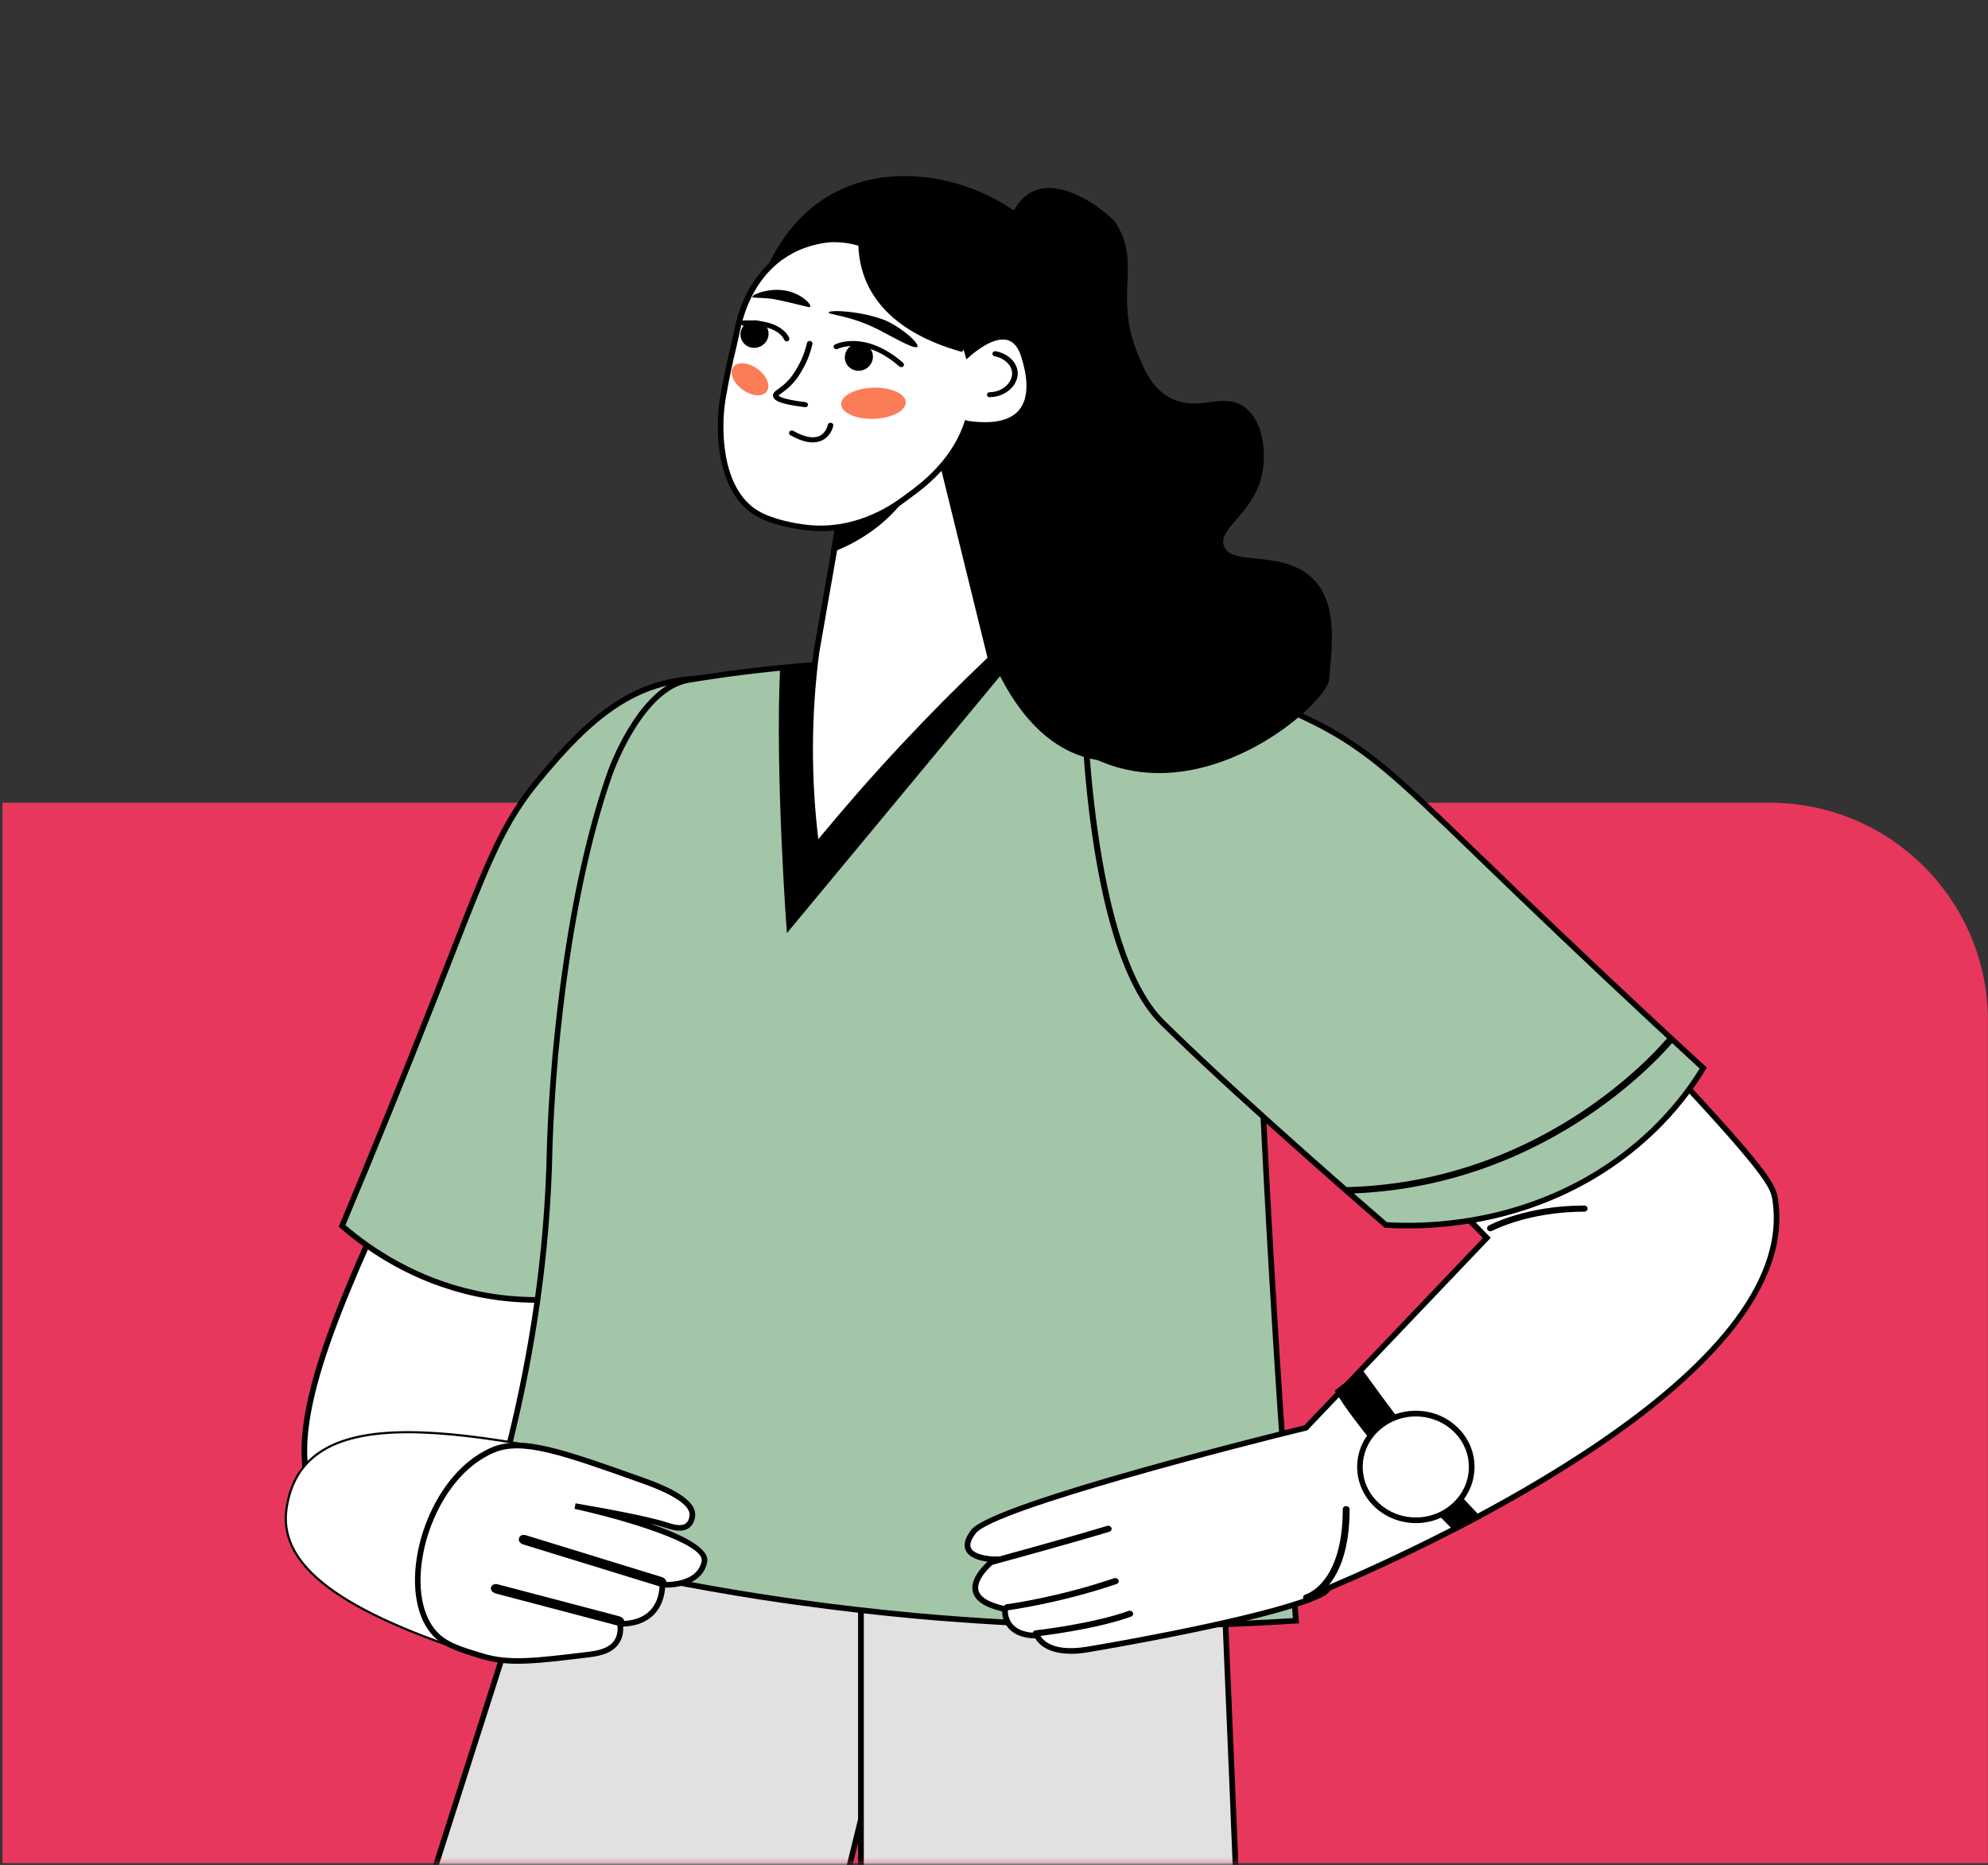 <svg xmlns="http://www.w3.org/2000/svg" width="403" height="378" viewBox="0 0 403 378" fill="none"><rect x="0" y="0" width="403" height="378" fill="#333333" stroke="none"/><path d="M403 377.653H0.493V162.705H358.773C383.188 162.705 402.986 182.503 402.986 206.918V377.653H403Z" fill="#E7375D"></path><mask id="mask0_8321_2062" style="mask-type:luminance" maskUnits="userSpaceOnUse" x="34" y="0" width="336" height="378"><path d="M34.396 0H369.11V377.71H34.396V0Z" fill="white"></path></mask><g mask="url(#mask0_8321_2062)"><path d="M17.698 599.512H117.808L133.117 537.243L134.038 533.518L138.909 513.692L139.83 509.939L147.038 480.581L148.738 473.67L162.588 417.292L172.303 377.766L180.46 344.543L183.703 331.358L172.303 322.62L120.074 282.571L119.069 281.792L105.841 323.258L104.624 327.081L95.687 355.093L94.512 358.747L88.493 377.653L87.332 381.307L70.055 435.462L68.723 439.597L48.316 503.538L47.155 507.22L28.334 566.204L27.059 570.197L17.698 599.512Z" fill="#E1E1E1"></path><path d="M16.919 600.093H118.261L184.354 331.146L118.785 280.857L16.933 600.093H16.919ZM117.369 598.96H18.477L119.366 282.755L119.734 283.038L183.066 331.599L117.369 598.96Z" fill="black"></path><path d="M174.527 286.862V593.196H259.427C258.719 576.06 257.996 558.925 257.288 541.789C257.232 540.443 257.189 539.084 257.118 537.739C256.396 520.249 255.66 502.745 254.937 485.255C254.881 483.938 254.838 482.621 254.782 481.304C253.224 443.902 251.652 406.501 250.094 369.1C250.037 367.74 249.995 366.395 249.938 365.035C249.499 354.81 249.074 344.585 248.65 334.361C248.522 331.287 248.395 328.214 248.267 325.127C248.211 323.853 248.168 322.578 248.111 321.303C248.083 320.751 248.055 320.17 248.041 319.618C248.041 319.519 248.041 319.406 248.041 319.292C247.871 315.313 247.715 311.333 247.531 307.354C247.417 307.312 247.276 307.283 247.163 307.255C222.946 300.457 198.743 293.645 174.541 286.848L174.527 286.862Z" fill="#E1E1E1"></path><path d="M173.96 593.763H260.021L257.841 541.435C257.798 540.188 257.741 538.942 257.685 537.71L250.505 365.007C250.066 354.782 249.641 344.557 249.216 334.332L248.678 321.289C248.65 320.737 248.621 320.17 248.607 319.604L248.069 306.943L247.687 306.816C247.687 306.816 247.545 306.773 247.46 306.759L247.304 306.717C234.332 303.077 221.402 299.437 208.458 295.798C197.185 292.626 185.927 289.467 174.668 286.295L173.946 286.097V593.763H173.96ZM258.832 592.63H175.107V287.612C186.125 290.7 197.157 293.801 208.175 296.902C221.105 300.542 234.034 304.167 246.964 307.807L247.46 319.505C247.474 320.213 247.502 320.793 247.531 321.346L248.069 334.389C248.494 344.614 248.919 354.838 249.358 365.063L249.513 369.128L256.538 537.767C256.594 539.013 256.651 540.259 256.693 541.491L258.832 592.63Z" fill="black"></path><path d="M72.916 311.645C84.359 316.149 105.361 294.255 120.967 266.158C140.241 231.475 151.302 187.347 126.037 171.911H125.994C125.768 172.01 124.861 172.392 123.374 173.256C119.976 175.253 113.659 179.884 106.196 189.74C100.871 196.779 94.952 206.48 89.117 219.806C71.004 261.102 47.354 301.548 72.93 311.631L72.916 311.645Z" fill="white"></path><path d="M76.244 312.821C89.032 312.821 108.052 290.573 121.463 266.441C140.213 232.693 152.732 187.574 126.32 171.429L126.094 171.288L125.839 171.373C125.513 171.5 124.578 171.882 123.049 172.775C119.863 174.644 113.376 179.289 105.715 189.415C99.54 197.558 93.776 207.712 88.565 219.594C85.973 225.513 83.24 231.461 80.592 237.211C68.441 263.665 56.956 288.661 62.592 302.667C64.348 307.043 67.747 310.243 72.689 312.198C73.808 312.637 74.984 312.849 76.23 312.849L76.244 312.821ZM125.98 172.548C149.744 187.404 140.369 230.073 120.472 265.889C103.874 295.77 83.509 315.214 73.129 311.121C68.427 309.266 65.325 306.363 63.668 302.228C58.216 288.675 69.602 263.906 81.64 237.678C84.288 231.929 87.021 225.966 89.613 220.047C94.782 208.25 100.518 198.167 106.621 190.094C114.17 180.125 120.514 175.579 123.63 173.752C124.791 173.072 125.584 172.704 125.952 172.548H125.98Z" fill="black"></path><path d="M143.116 137.469C143.116 137.469 163.452 185.648 155.932 205.531C155.649 206.281 155.366 207.018 155.054 207.811C147.322 227.793 133.401 258.071 133.401 258.071C130.441 259.445 124.252 262.008 115.953 263.042C110.331 263.736 103.746 263.75 96.537 262.206C82.942 259.289 73.68 252.265 69.332 248.484C77.391 229.266 83.636 213.631 87.757 203.194C98.407 176.173 101.012 167.988 109.042 158.216C120.258 144.578 129.195 137.483 143.101 137.483L143.116 137.469Z" fill="#A3C6A8"></path><path d="M108.703 264.047C111.139 264.047 113.589 263.892 116.025 263.594C122.1 262.83 128.19 261.102 133.642 258.581L133.84 258.496L133.925 258.312C134.067 258.014 147.931 227.807 155.593 208.023C155.904 207.244 156.188 206.494 156.471 205.743C163.991 185.888 144.476 139.239 143.64 137.271L143.499 136.917H143.116C128.671 136.917 119.537 144.592 108.618 157.848C101.509 166.501 98.591 173.964 90.788 193.918C89.712 196.68 88.537 199.682 87.234 202.967C81.158 218.39 75.125 233.203 68.823 248.257L68.668 248.639L68.979 248.908C74.502 253.723 83.75 260.04 96.439 262.759C100.489 263.623 104.596 264.047 108.717 264.047H108.703ZM132.976 257.632C127.68 260.054 121.774 261.725 115.883 262.461C109.454 263.254 102.982 262.985 96.665 261.64C84.458 259.02 75.493 253.001 70.027 248.314C76.287 233.387 82.263 218.687 88.296 203.392C89.585 200.107 90.76 197.105 91.85 194.329C99.597 174.502 102.5 167.081 109.496 158.57C120.089 145.697 128.954 138.191 142.734 138.05C144.547 142.454 162.419 186.781 155.395 205.333C155.111 206.069 154.828 206.82 154.516 207.598C147.195 226.519 134.166 255.012 132.962 257.632H132.976Z" fill="black"></path><path d="M97.911 311.518C103.703 313.118 109.807 314.704 116.18 316.22C117.511 316.531 118.885 316.843 120.259 317.154C132.126 319.859 144.943 322.309 158.637 324.32C159.883 324.504 161.144 324.674 162.404 324.844C169.797 325.864 177.444 326.756 185.332 327.478C185.913 327.521 186.522 327.591 187.102 327.634C188.405 327.761 189.68 327.846 190.969 327.96C200.669 328.724 210.03 329.206 219.023 329.404C220.269 329.433 221.502 329.461 222.748 329.475C237.108 329.702 250.477 329.291 262.727 328.498C262.188 321.729 261.65 314.903 261.14 308.048C261.041 306.802 260.942 305.556 260.857 304.295C259.979 292.399 259.158 280.404 258.436 268.282C258.181 264.26 257.94 260.238 257.713 256.202C256.991 244.079 256.354 231.872 255.787 219.551C255.702 217.908 255.646 216.265 255.561 214.623C254.456 189.882 253.649 165.552 253.125 141.647C246.299 140.075 238.581 138.545 230.027 137.271C226.798 136.775 223.456 136.336 220 135.94C215.893 135.458 211.631 135.062 207.226 134.75C193.263 133.773 177.841 133.659 161.285 135.104C161.172 135.104 161.059 135.132 160.946 135.132C156.47 135.529 152.123 136.025 147.931 136.577C146.685 136.747 145.453 136.917 144.235 137.115C143.583 137.2 142.946 137.299 142.309 137.398H142.252C141.445 137.526 140.638 137.653 139.844 137.795C139.675 137.823 139.505 137.851 139.349 137.866C139.349 137.866 139.009 137.936 138.669 138.036C129.393 140.443 123.672 156.672 123.672 156.672C121.873 161.757 120.344 167.138 119.041 172.605C118.545 174.672 118.078 176.74 117.653 178.807C116.123 186.157 114.962 193.507 114.084 200.305C114.084 200.305 114.084 200.333 114.084 200.348C113.688 203.449 113.348 206.423 113.05 209.255C112.866 211.054 112.696 212.767 112.54 214.396V214.509C111.592 225.456 111.436 232.863 111.436 232.863C111.337 237.791 111.082 243.23 110.586 249.177C110.473 250.395 110.374 251.627 110.246 252.888C108.618 269.245 105.12 289.015 97.94 311.532L97.911 311.518Z" fill="#A3C6A8"></path><path d="M230.622 330.112C241.314 330.112 252.091 329.758 262.755 329.064L263.336 329.022L263.293 328.441C262.755 321.672 262.217 314.846 261.707 307.991C261.608 306.745 261.509 305.499 261.424 304.239C260.475 291.21 259.682 279.427 259.002 268.225C258.748 264.203 258.507 260.181 258.28 256.145C257.586 244.575 256.963 232.594 256.354 219.494L256.128 214.566C255.037 190.137 254.216 165.594 253.692 141.604V141.165L253.253 141.066C245.69 139.324 237.901 137.837 230.098 136.676C226.94 136.194 223.655 135.755 220.057 135.345C215.866 134.863 211.56 134.467 207.255 134.155C191.861 133.079 176.382 133.192 161.229 134.509C161.116 134.509 161.031 134.537 160.946 134.537C156.499 134.934 152.123 135.415 147.86 135.996C146.614 136.166 145.368 136.336 144.15 136.534C143.513 136.619 142.861 136.718 142.224 136.817C141.36 136.945 140.567 137.072 139.76 137.214L139.307 137.285C139.236 137.285 138.882 137.37 138.542 137.469C129.082 139.933 123.389 155.794 123.148 156.474C121.449 161.289 119.891 166.671 118.503 172.463C117.979 174.672 117.526 176.697 117.101 178.694C115.713 185.393 114.509 192.601 113.532 200.135L113.504 200.333C113.136 203.151 112.782 206.154 112.47 209.17C112.286 210.969 112.116 212.682 111.96 214.325V214.353V214.495C111.011 225.286 110.856 232.764 110.856 232.835C110.756 238.117 110.459 243.598 110.006 249.121L109.935 249.9C109.85 250.863 109.765 251.84 109.666 252.831C107.754 272.12 103.619 291.819 97.388 311.362L97.204 311.928L97.77 312.084C103.817 313.755 109.978 315.341 116.067 316.786L117.441 317.097C118.333 317.31 119.239 317.508 120.146 317.721C132.806 320.595 145.736 323.017 158.567 324.886C159.813 325.071 161.073 325.241 162.348 325.41C169.854 326.458 177.572 327.336 185.29 328.059L187.075 328.215C187.938 328.299 188.816 328.37 189.68 328.441L190.941 328.54C200.457 329.291 209.903 329.786 219.024 329.985C220.27 330.013 221.502 330.041 222.748 330.056C225.368 330.098 228.002 330.126 230.636 330.126L230.622 330.112ZM262.104 327.974C249.033 328.809 235.791 329.121 222.748 328.908C221.516 328.894 220.284 328.866 219.038 328.838C209.932 328.639 200.514 328.158 191.012 327.393L189.751 327.294C188.887 327.223 188.023 327.152 187.16 327.067L185.375 326.912C177.685 326.204 169.981 325.311 162.49 324.278C161.229 324.108 159.969 323.938 158.723 323.754C145.92 321.884 133.019 319.477 120.386 316.602C119.48 316.404 118.574 316.191 117.696 315.979L116.322 315.667C110.445 314.265 104.497 312.736 98.648 311.121C104.809 291.677 108.901 272.105 110.799 252.916C110.898 251.925 110.983 250.948 111.068 249.985L111.139 249.206C111.606 243.668 111.889 238.16 111.989 232.849C111.989 232.778 112.159 225.343 113.093 214.538V214.509V214.368C113.249 212.796 113.419 211.082 113.603 209.298C113.915 206.295 114.255 203.336 114.623 200.489L114.651 200.291C115.614 192.827 116.818 185.605 118.206 178.921C118.616 176.952 119.069 174.927 119.593 172.732C120.967 166.982 122.525 161.643 124.21 156.856C124.267 156.701 129.932 140.882 138.811 138.574C139.137 138.489 139.463 138.418 139.463 138.418L139.916 138.347C140.723 138.205 141.516 138.078 142.323 137.95C143.003 137.851 143.64 137.766 144.278 137.667C145.495 137.469 146.728 137.299 147.974 137.129C152.222 136.563 156.584 136.067 160.96 135.685C161.045 135.685 161.173 135.685 161.314 135.656C176.397 134.353 191.833 134.24 207.156 135.302C211.433 135.6 215.724 135.996 219.902 136.492C223.485 136.902 226.756 137.341 229.914 137.823C237.533 138.956 245.152 140.386 252.545 142.086C253.069 165.934 253.89 190.335 254.981 214.623L255.207 219.551C255.816 232.651 256.453 244.631 257.133 256.202C257.36 260.238 257.6 264.274 257.855 268.282C258.535 279.498 259.328 291.28 260.277 304.309C260.362 305.57 260.461 306.816 260.56 308.076C261.056 314.732 261.566 321.36 262.09 327.945L262.104 327.974Z" fill="black"></path><path d="M159.516 189.131L204.423 135.005C190.459 133.985 175.037 133.83 158.482 135.217C158.369 135.217 158.255 135.246 158.142 135.246C157.108 157.253 159.516 189.131 159.516 189.131Z" fill="black"></path><path d="M201.661 316.078C201.661 316.078 191.493 323.612 203.771 326.175C203.771 326.175 203.105 331.543 210.285 331.543C210.285 331.543 211.73 335.763 220.369 334.361C228.993 332.959 259.2 327.478 267.825 323.187C268.434 322.89 268.958 322.451 269.369 321.898C291.39 312.523 365.187 278.577 359.891 243.272C359.452 240.369 358.531 237.692 333.578 211.323C286.972 162.04 269.397 149.351 245.86 143.587C239.742 142.072 234.559 141.378 231.245 141.038C229.305 151.744 227.336 162.465 225.382 173.185C250.732 199.101 276.067 225.046 301.417 250.962C289.195 263.793 276.959 276.609 264.738 289.454C260.617 290.445 201.519 305.046 197.356 310.484C193.022 316.092 201.661 316.092 201.661 316.092V316.078Z" fill="white"></path><path d="M217.069 335.21C218.06 335.21 219.179 335.125 220.454 334.913C220.822 334.856 258.025 328.682 268.066 323.683C268.703 323.371 269.269 322.918 269.723 322.351C292.537 312.636 365.754 278.507 360.443 243.173C360.004 240.213 359.678 238.074 333.975 210.912C288.671 163.003 270.572 149.039 245.973 143.006C241.187 141.817 236.23 140.953 231.273 140.443L230.749 140.386L224.745 173.341L300.595 250.933L286.419 265.803C279.084 273.493 271.748 281.197 264.412 288.901C260.829 289.779 201.208 304.423 196.874 310.102C195.6 311.758 195.231 313.175 195.798 314.308C196.548 315.823 198.701 316.347 200.188 316.531C198.8 317.806 196.676 320.213 197.186 322.55C197.596 324.433 199.607 325.793 203.148 326.614C203.162 327.365 203.346 328.795 204.437 330.027C205.598 331.344 207.425 332.038 209.889 332.095C210.399 333.001 212.112 335.196 217.041 335.196L217.069 335.21ZM231.684 141.632C236.414 142.156 241.13 142.992 245.704 144.111C268.306 149.648 284.918 160.694 333.139 211.691C358.602 238.584 358.928 240.794 359.31 243.329C364.508 277.912 291.603 311.787 269.142 321.346L269 321.403L268.915 321.53C268.547 322.012 268.108 322.394 267.57 322.649C259.257 326.784 229.899 332.208 220.269 333.78C212.282 335.083 210.866 331.486 210.809 331.33L210.668 330.962H210.271C207.977 330.962 206.306 330.381 205.315 329.262C204.125 327.917 204.323 326.232 204.323 326.218L204.394 325.694L203.884 325.58C200.57 324.886 198.644 323.739 198.333 322.281C197.865 320.114 200.825 317.367 202.001 316.503L203.389 315.483H201.661C200.556 315.483 197.526 315.171 196.846 313.798C196.492 313.076 196.818 312.07 197.809 310.781C201.42 306.037 252.431 292.937 264.865 289.949L265.035 289.907L265.148 289.779C272.527 282.033 279.891 274.3 287.269 266.554L302.196 250.891L225.977 172.93L231.684 141.604V141.632Z" fill="black"></path><path d="M302.139 249.574C301.898 249.574 301.672 249.461 301.544 249.276C301.346 248.979 301.459 248.597 301.785 248.413C302.096 248.243 309.39 244.348 321.144 244.348C321.526 244.348 321.838 244.631 321.838 244.971C321.838 245.311 321.526 245.594 321.144 245.594C309.8 245.594 302.564 249.446 302.493 249.475C302.38 249.531 302.266 249.56 302.139 249.56V249.574Z" fill="black"></path><path d="M219.519 135.954C219.519 135.954 219.519 191.341 235.607 207.23C236.202 207.825 236.825 208.42 237.462 209.043C253.819 224.961 280.925 248.285 280.925 248.285C284.635 248.512 292.268 248.696 301.53 246.713C307.804 245.368 314.814 243.017 321.866 239.023C335.15 231.461 342.174 221.59 345.262 216.506C328.876 201.424 315.876 189.032 307.251 180.747C284.932 159.292 278.829 152.58 266.31 146.306C248.82 137.568 231.301 135.982 219.519 135.954Z" fill="#A3C6A8"></path><path d="M285.357 248.993C290.795 248.993 296.347 248.413 301.657 247.266C308.965 245.694 315.862 243.088 322.164 239.505C334.555 232.452 341.834 223.261 345.757 216.789L345.998 216.393L345.658 216.081C332.828 204.27 320.393 192.573 307.648 180.337C304.929 177.731 302.465 175.338 300.185 173.143C283.771 157.281 277.639 151.348 266.564 145.81C252.813 138.942 236.98 135.43 219.519 135.387H218.952V135.954C218.952 138.22 219.136 191.765 235.21 207.641C235.805 208.236 236.428 208.83 237.065 209.454C253.252 225.201 280.287 248.484 280.556 248.724L280.698 248.852H280.896C282.369 248.951 283.856 248.993 285.357 248.993ZM344.539 216.605C340.631 222.936 333.521 231.73 321.597 238.528C315.408 242.04 308.611 244.617 301.417 246.161C294.817 247.577 287.821 248.115 281.165 247.733C278.998 245.864 253.408 223.757 237.873 208.632C237.235 208.009 236.612 207.414 236.017 206.819C221.162 192.134 220.17 142.426 220.114 136.52C237.179 136.633 252.629 140.103 266.069 146.816C276.988 152.282 283.091 158.174 299.406 173.95C301.686 176.145 304.15 178.538 306.869 181.144C319.501 193.281 331.836 204.879 344.554 216.591L344.539 216.605Z" fill="black"></path><path d="M272.91 241.955L272.867 240.624C314.432 239.604 337.969 210.431 338.21 210.133L339.399 210.898C339.159 211.195 315.197 240.907 272.91 241.941V241.955Z" fill="black"></path><path d="M201.251 317.126C200.953 317.126 200.684 316.956 200.585 316.673C200.472 316.347 200.684 315.993 201.052 315.894C201.194 315.851 215.766 311.9 224.434 309.28C224.788 309.167 225.184 309.351 225.312 309.677C225.425 310.003 225.241 310.357 224.873 310.47C216.191 313.09 201.605 317.055 201.463 317.098C201.392 317.112 201.336 317.126 201.265 317.126H201.251Z" fill="black"></path><path d="M204.167 326.402C203.827 326.402 203.53 326.175 203.487 325.864C203.431 325.524 203.7 325.212 204.068 325.156C204.167 325.156 214.364 323.796 225.849 319.887C226.203 319.774 226.599 319.93 226.741 320.256C226.869 320.581 226.699 320.935 226.344 321.063C214.703 325.014 204.365 326.388 204.266 326.388C204.238 326.388 204.195 326.388 204.167 326.388V326.402Z" fill="black"></path><path d="M210.017 331.698C209.677 331.698 209.379 331.472 209.337 331.146C209.294 330.806 209.563 330.495 209.932 330.452C210.045 330.452 221.629 329.107 228.767 326.515C229.107 326.388 229.517 326.543 229.659 326.869C229.801 327.195 229.631 327.549 229.277 327.676C221.969 330.325 210.583 331.628 210.102 331.684C210.073 331.684 210.045 331.684 210.017 331.684V331.698Z" fill="black"></path><path d="M264.851 324.405C264.539 324.405 264.27 324.221 264.185 323.938C264.086 323.612 264.299 323.258 264.667 323.173C264.738 323.159 272.201 321.02 272.201 305.896C272.201 305.556 272.512 305.272 272.895 305.272C273.277 305.272 273.589 305.556 273.589 305.896C273.589 322.083 265.389 324.292 265.035 324.377C264.978 324.391 264.908 324.405 264.851 324.405Z" fill="black"></path><path d="M270.572 281.863C270.799 282.231 271.025 282.628 271.28 283.01C276.987 291.904 287.722 303.205 294.067 309.592C294.364 309.889 294.647 310.186 294.916 310.456C296.757 309.521 298.584 308.586 300.411 307.651C299.93 307.184 299.42 306.674 298.924 306.15C292.82 299.792 285.329 290.063 280.33 283.336C280.33 283.336 280.33 283.321 280.316 283.321C278.574 280.942 277.101 278.931 276.138 277.586C274.268 279.016 272.413 280.432 270.558 281.877L270.572 281.863Z" fill="black"></path><path d="M275.684 297.37C275.698 303.332 280.797 308.161 287.042 308.133C293.302 308.104 298.343 303.261 298.329 297.285C298.315 291.323 293.217 286.494 286.971 286.522C280.712 286.55 275.67 291.394 275.684 297.37Z" fill="white"></path><path d="M287.014 308.713H287.057C290.229 308.713 293.203 307.51 295.441 305.357C297.692 303.204 298.91 300.33 298.91 297.285C298.91 294.24 297.65 291.379 295.384 289.241C293.146 287.117 290.172 285.941 287.014 285.941H286.972C283.8 285.941 280.826 287.145 278.588 289.298C276.336 291.45 275.118 294.325 275.118 297.37C275.147 303.629 280.472 308.713 287.014 308.713ZM287.014 287.102C289.875 287.102 292.566 288.165 294.591 290.076C296.616 292.002 297.749 294.566 297.763 297.299C297.763 300.032 296.673 302.595 294.648 304.536C292.622 306.476 289.917 307.566 287.043 307.566H287C281.095 307.566 276.265 302.992 276.251 297.37C276.251 294.637 277.342 292.073 279.367 290.133C281.392 288.193 284.097 287.102 286.972 287.102H287.014Z" fill="black"></path><path d="M58.102 305.612C58.881 300.613 61.048 296.959 64.716 294.439C73.284 288.533 89.315 289.737 108.009 293.093L96.623 335.409C66.274 325.694 56.474 316.12 58.102 305.612Z" fill="white" stroke="black" stroke-width="0.44" stroke-miterlimit="10"></path><path d="M99.879 293.929C105.785 291.365 113.985 294.283 130.37 300.117C133.273 301.151 140.354 303.799 140.354 306.986C140.354 307.085 140.34 308.43 139.419 309.167C138.173 310.172 136.091 309.436 135.312 309.195C132.225 308.19 126.15 306.915 116.576 305.258C116.576 305.258 143.823 311.206 142.79 316.517C141.756 321.827 134.264 321.19 134.264 321.19C134.264 321.19 134.732 329.149 125.668 329.149C125.668 329.149 126.121 331.018 125.059 332.704C123.756 334.757 121.037 335.154 119.111 335.38C108.504 336.669 103.193 337.306 97.911 335.72C93.067 334.276 89.994 333.355 87.785 330.693C80.619 322.068 86.397 299.749 99.879 293.914V293.929Z" fill="white"></path><path d="M86.2 309.181C85.704 310.512 85.307 311.843 85.01 313.104C83.254 320.468 84.132 327.18 87.347 331.061C89.669 333.851 92.884 334.814 97.742 336.272C103.151 337.887 108.505 337.235 119.183 335.947C121.009 335.72 124.054 335.352 125.541 333.001C126.32 331.769 126.377 330.466 126.32 329.701C129.039 329.588 131.163 328.738 132.65 327.166C134.421 325.283 134.761 322.918 134.831 321.785C137.72 321.856 142.535 320.893 143.357 316.616C143.909 313.769 138.159 310.994 131.787 308.813C133.16 309.138 134.279 309.45 135.143 309.733C136.148 310.059 138.329 310.781 139.788 309.606C140.907 308.699 140.935 307.156 140.935 306.972C140.935 304.465 137.536 302.043 130.569 299.565C114.056 293.688 105.771 290.742 99.653 293.39C92.912 296.308 88.508 302.907 86.2 309.167V309.181ZM124.932 331.684C124.847 331.925 124.734 332.165 124.578 332.406C123.389 334.304 120.67 334.63 119.041 334.828C108.519 336.102 103.251 336.74 98.067 335.182C93.238 333.737 90.321 332.859 88.225 330.339C85.222 326.727 84.444 320.383 86.115 313.373C87.772 306.433 92.318 297.823 100.107 294.452C105.814 291.988 113.957 294.877 130.186 300.655C138.131 303.474 139.788 305.655 139.788 307C139.788 307 139.788 308.161 139.066 308.742C138.103 309.521 136.262 308.912 135.568 308.685C132.41 307.651 126.433 306.391 116.676 304.706L116.463 305.824C126.787 308.076 142.918 312.948 142.238 316.417C141.317 321.148 134.392 320.638 134.322 320.638L133.67 320.581L133.698 321.233C133.698 321.233 133.84 324.277 131.815 326.402C130.441 327.846 128.374 328.582 125.669 328.582H124.946L125.116 329.291C125.116 329.291 125.385 330.466 124.932 331.698V331.684Z" fill="black"></path><path d="M100.277 321.898C100.277 321.898 100.277 321.926 100.277 321.941C100.292 322.054 100.504 322.196 100.745 322.266L125.344 328.738C125.584 328.795 125.769 328.767 125.74 328.639C125.726 328.526 125.514 328.384 125.273 328.313L100.674 321.841C100.461 321.785 100.306 321.813 100.277 321.898Z" fill="black"></path><path d="M99.569 321.643L99.498 321.856L99.541 322.111C99.612 322.578 100.121 322.889 100.56 323.003L125.16 329.475C125.599 329.588 125.981 329.517 126.25 329.276L126.562 328.993L126.519 328.512C126.434 328.002 125.938 327.704 125.499 327.591L100.9 321.119C100.206 320.935 99.739 321.247 99.597 321.643H99.569Z" fill="black"></path><path d="M105.941 311.97C105.941 311.97 105.941 311.985 105.941 311.999C105.941 312.112 106.111 312.282 106.352 312.353L133.869 320.822C134.109 320.892 134.322 320.864 134.336 320.737C134.336 320.623 134.166 320.453 133.925 320.383L106.409 311.914C106.182 311.843 105.984 311.871 105.956 311.97H105.941Z" fill="black"></path><path d="M105.233 311.701L105.176 311.985C105.12 312.41 105.502 312.877 106.125 313.061L133.642 321.53C134.038 321.657 134.407 321.615 134.69 321.445L134.987 321.247L135.086 320.808C135.143 320.298 134.761 319.83 134.137 319.646L106.621 311.177C105.984 310.979 105.417 311.206 105.233 311.701ZM106.04 311.999L105.955 311.971L106.055 311.999H106.04Z" fill="black"></path><path d="M152.845 62.199C153.199 60.4 156.768 43.859 171.779 37.84C189.17 30.859 213.259 41.494 218.471 59.89C223.895 79.037 207.056 100.237 186.918 100.492C168.692 100.719 150.721 83.739 152.845 62.213V62.199Z" fill="black"></path><path d="M211.687 62.227C211.503 51.181 200.613 51.252 205.612 42.5C211.687 31.878 225.141 43.703 225.948 44.879C231.599 53.05 225.778 59.551 230.466 71.262C231.939 74.93 233.596 79.066 237.816 80.935C243.24 83.328 247.559 79.632 251.822 82.224C255.985 84.745 256.609 91.117 256.028 95.111C254.739 103.948 246.625 107.021 248.14 110.746C249.811 114.824 259.696 111.383 265.842 117.019C270.969 121.707 270.204 129.68 269.439 137.696C268.731 145.131 214.704 189.698 193.461 109.287C191.634 102.348 192.073 89.319 198.007 88.044C219.25 83.498 211.772 68.501 211.659 62.255L211.687 62.227Z" fill="black"></path><path d="M204.861 43.264C204.861 43.264 225.141 53.489 215.483 78.159C208.657 95.606 193.489 101.682 193.489 101.682C193.489 101.682 196.52 145.683 219.278 153.273C235.111 158.556 244.316 140.372 236.725 129.751C229.135 119.129 223.073 128.235 223.073 126.72C223.073 125.205 210.937 122.174 223.073 113.068C235.21 103.962 235.21 87.279 227.619 87.279C220.029 87.279 224.589 76.658 224.589 73.627C224.589 70.597 224.589 46.323 204.861 43.279V43.264Z" fill="black"></path><path d="M164.202 151.305C164.174 158.74 164.698 165.509 165.463 171.471C170.816 164.957 176.679 158.202 183.137 151.305C189.113 144.904 195.033 138.984 200.811 133.518C197.1 118.449 193.39 103.381 189.679 88.313C189.58 88.356 189.481 88.398 189.382 88.426C186.889 89.46 184.312 90.451 181.607 91.457C180.644 91.811 179.695 92.151 178.761 92.462C176.466 93.27 174.215 93.992 172.034 94.657C172.034 94.728 172.005 94.785 171.991 94.856C171.694 96.499 171.411 98.17 171.127 99.812C170.193 105.109 169.272 110.405 168.366 115.702C168.068 117.387 167.771 119.087 167.488 120.772C166.808 124.624 166.142 128.476 165.463 132.342C164.726 138.007 164.231 144.351 164.202 151.319V151.305Z" fill="white"></path><path d="M165.081 172.845L165.916 171.825C171.652 164.844 177.586 158.074 183.562 151.687C189.184 145.668 195.118 139.692 201.207 133.914L201.448 133.688L190.09 87.548L189.17 87.888C186.89 88.837 184.355 89.814 181.423 90.905C180.475 91.259 179.526 91.585 178.591 91.91C176.481 92.647 174.286 93.369 171.878 94.091L171.538 94.19L171.439 94.743C171.142 96.4 170.859 98.056 170.575 99.699C169.641 104.996 168.72 110.292 167.814 115.575C167.545 117.047 167.29 118.534 167.035 120.021L166.922 120.645C166.242 124.497 165.576 128.349 164.897 132.215C164.075 138.559 163.65 144.975 163.622 151.291C163.594 158.032 164.019 164.844 164.882 171.528L165.052 172.831L165.081 172.845ZM200.188 133.319C194.169 139.041 188.292 144.96 182.74 150.908C177.033 156.998 171.383 163.442 165.888 170.083C165.137 163.866 164.769 157.55 164.797 151.305C164.826 145.031 165.236 138.673 166.058 132.399C166.723 128.561 167.389 124.709 168.069 120.857L168.182 120.234C168.437 118.761 168.692 117.274 168.961 115.787C169.867 110.49 170.788 105.208 171.723 99.897C171.992 98.297 172.275 96.683 172.558 95.082C174.838 94.388 176.948 93.695 178.973 92.987C179.908 92.661 180.857 92.335 181.82 91.981C184.638 90.947 187.088 89.984 189.297 89.078L200.188 133.319Z" fill="black"></path><path d="M168.367 112.063C171.61 110.873 177.345 108.239 182.146 102.73C187.768 96.272 189.085 89.305 189.369 85.396C189.439 84.419 189.439 83.626 189.439 83.088C185.885 85.169 182.316 87.265 178.747 89.347C178.068 89.758 177.402 90.154 176.722 90.537L171.992 91.684C171.695 93.298 171.411 94.927 171.128 96.527C170.194 101.71 169.273 106.894 168.367 112.063Z" fill="black"></path><path d="M153.27 103.948C156.074 105.675 160.62 106.667 163.891 106.978C173.733 107.927 181.069 102.871 183.618 100.903C185.615 99.373 192.611 94.87 195.755 86.557C195.84 86.316 195.925 86.09 196.01 85.849C196.053 85.863 196.067 85.863 196.067 85.863C208.274 87.605 210.37 80.821 207.538 72.027C205.187 64.776 198.474 69.818 196.208 71.814C194.098 64.337 188.83 57.624 182.769 53.574C179.809 51.605 173.691 47.527 166.653 48.731C156.399 50.501 151.117 58.545 149.446 66.943C148.724 70.568 147.747 73.67 146.529 80.751C145.679 85.736 145.212 98.977 153.27 103.948Z" fill="white"></path><path d="M166.327 107.672C174.456 107.672 180.772 103.82 183.958 101.37C184.143 101.229 184.369 101.059 184.638 100.86C187.258 98.949 193.376 94.445 196.279 86.755L196.378 86.472C201.632 87.18 205.371 86.288 207.439 83.838C209.563 81.317 209.79 77.168 208.076 71.843C207.354 69.62 206.164 68.26 204.55 67.821C201.732 67.042 198.333 69.322 196.506 70.809C194.311 63.842 189.34 57.27 183.08 53.093C180.064 51.082 173.819 46.918 166.554 48.164C157.363 49.751 150.933 56.562 148.88 66.816C148.625 68.062 148.356 69.237 148.044 70.54C147.449 73.089 146.769 75.978 145.962 80.623C144.928 86.713 145.056 99.515 152.958 104.401C155.89 106.199 160.492 107.191 163.82 107.517C164.67 107.602 165.491 107.644 166.313 107.644L166.327 107.672ZM195.628 85.141L195.217 86.373C192.427 93.751 186.493 98.099 183.958 99.954C183.689 100.152 183.449 100.322 183.265 100.464C179.88 103.056 172.884 107.29 163.948 106.412C160.889 106.115 156.343 105.166 153.567 103.466C146.175 98.906 146.104 86.67 147.095 80.85C147.888 76.233 148.568 73.358 149.163 70.823C149.474 69.506 149.758 68.317 150.013 67.056C150.933 62.425 154.403 51.436 166.752 49.297C173.55 48.122 179.554 52.13 182.443 54.041C188.745 58.248 193.688 64.946 195.656 71.97L195.897 72.834L196.577 72.239C197.681 71.276 201.477 68.175 204.238 68.926C205.47 69.266 206.391 70.37 206.986 72.197C208.09 75.638 208.926 80.312 206.575 83.116C204.734 85.297 201.222 86.033 196.152 85.297L195.628 85.127V85.141Z" fill="black"></path><path d="M155.734 68.246C155.394 69.761 153.879 70.752 152.335 70.455C150.806 70.158 149.829 68.699 150.169 67.184C150.509 65.668 152.024 64.677 153.568 64.974C155.097 65.272 156.074 66.73 155.734 68.246Z" fill="black"></path><path d="M163.225 82.521C163.225 82.521 163.183 82.521 163.155 82.521C157.617 81.87 156.782 81.034 156.711 80.227C156.654 79.632 157.136 79.278 157.745 78.853C158.156 78.556 158.736 78.145 159.388 77.508C160.606 76.318 161.257 75.157 161.823 74.151C162.645 72.693 163.225 71.135 163.594 69.506C163.65 69.223 163.962 69.053 164.259 69.11C164.557 69.166 164.755 69.436 164.698 69.719C164.316 71.432 163.693 73.089 162.829 74.633C162.234 75.709 161.54 76.927 160.209 78.23C159.501 78.924 158.892 79.363 158.439 79.674C158.184 79.859 157.872 80.085 157.83 80.17C157.83 80.17 158.085 80.892 163.31 81.516C163.622 81.558 163.834 81.813 163.792 82.096C163.749 82.351 163.509 82.549 163.24 82.549L163.225 82.521Z" fill="black"></path><path d="M152.519 60.188C152.406 59.848 154.006 59.211 155.436 58.941C155.889 58.856 157.419 58.573 159.217 58.899C162.602 59.508 164.655 61.845 164.202 62.213C164.032 62.354 163.593 62.142 160.435 61.406C158.467 60.952 157.49 60.726 156.668 60.598C154.077 60.23 152.618 60.485 152.519 60.173V60.188Z" fill="black"></path><path d="M159.473 69.181C159.246 69.181 159.019 69.039 158.949 68.827C158.892 68.685 157.617 65.612 150.692 65.98C150.395 66.008 150.126 65.782 150.097 65.499C150.083 65.215 150.324 64.975 150.621 64.96C158.495 64.564 159.94 68.345 159.997 68.515C160.096 68.784 159.94 69.082 159.643 69.167C159.586 69.181 159.529 69.195 159.473 69.195V69.181Z" fill="black"></path><path d="M164.783 89.673C163.466 89.673 161.937 89.177 160.209 88.2C159.94 88.058 159.869 87.733 160.025 87.492C160.181 87.251 160.535 87.166 160.79 87.322C162.999 88.568 164.755 88.936 166.015 88.412C167.474 87.803 167.814 86.147 167.814 86.118C167.871 85.835 168.154 85.651 168.465 85.693C168.763 85.736 168.975 86.005 168.919 86.288C168.904 86.373 168.48 88.497 166.483 89.333C165.973 89.545 165.406 89.659 164.783 89.659V89.673Z" fill="black"></path><path d="M176.891 72.891C176.552 74.406 175.036 75.397 173.493 75.1C171.963 74.803 170.986 73.344 171.326 71.829C171.666 70.313 173.181 69.322 174.725 69.619C176.254 69.917 177.231 71.375 176.891 72.891Z" fill="black"></path><path d="M178.875 64.72C179.115 64.805 179.384 64.875 179.724 65.045C183.378 66.801 186.394 69.705 185.955 70.285C185.955 70.299 185.927 70.314 185.927 70.314C185.247 70.852 180.631 68.104 178.081 66.816C172.204 63.842 167.885 63.813 167.984 63.332C168.097 62.779 173.932 62.964 178.875 64.706V64.72Z" fill="black"></path><path d="M182.699 74.42C182.557 74.42 182.416 74.378 182.316 74.279C175.25 68.118 170.024 70.611 169.812 70.724C169.542 70.852 169.203 70.767 169.047 70.526C168.905 70.271 168.99 69.959 169.259 69.832C169.5 69.704 175.377 66.83 183.081 73.542C183.308 73.74 183.308 74.066 183.095 74.264C182.982 74.378 182.84 74.42 182.685 74.42H182.699Z" fill="black"></path><path d="M200.641 80.524C200.329 80.524 200.088 80.298 200.074 80.014C200.074 79.731 200.315 79.49 200.627 79.49C201.972 79.49 203.247 78.952 204.125 78.06C204.875 77.295 205.258 76.332 205.158 75.426C205.003 73.911 203.516 72.551 201.632 72.211C201.335 72.155 201.136 71.886 201.193 71.602C201.25 71.319 201.533 71.135 201.859 71.192C204.252 71.631 206.079 73.33 206.291 75.313C206.419 76.502 205.937 77.749 204.974 78.726C203.884 79.83 202.312 80.482 200.655 80.496L200.641 80.524Z" fill="black"></path><path d="M175.306 41.31C175.306 41.31 166.384 63.318 194.991 71.333C194.991 71.333 200.542 64.521 199.282 52.909C198.021 41.31 175.306 41.31 175.306 41.31Z" fill="black"></path><path d="M170.519 81.969C170.575 83.71 173.563 85.013 177.175 84.886C180.786 84.758 183.675 83.243 183.604 81.501C183.548 79.759 180.559 78.456 176.948 78.584C173.337 78.711 170.448 80.227 170.519 81.969Z" fill="#FB7D57"></path><path d="M148.639 74.392C149.489 73.231 151.684 73.401 153.567 74.774C155.437 76.134 156.272 78.187 155.437 79.349C154.587 80.51 152.392 80.34 150.508 78.966C148.639 77.607 147.803 75.553 148.639 74.392Z" fill="#FB7D57"></path></g></svg>
